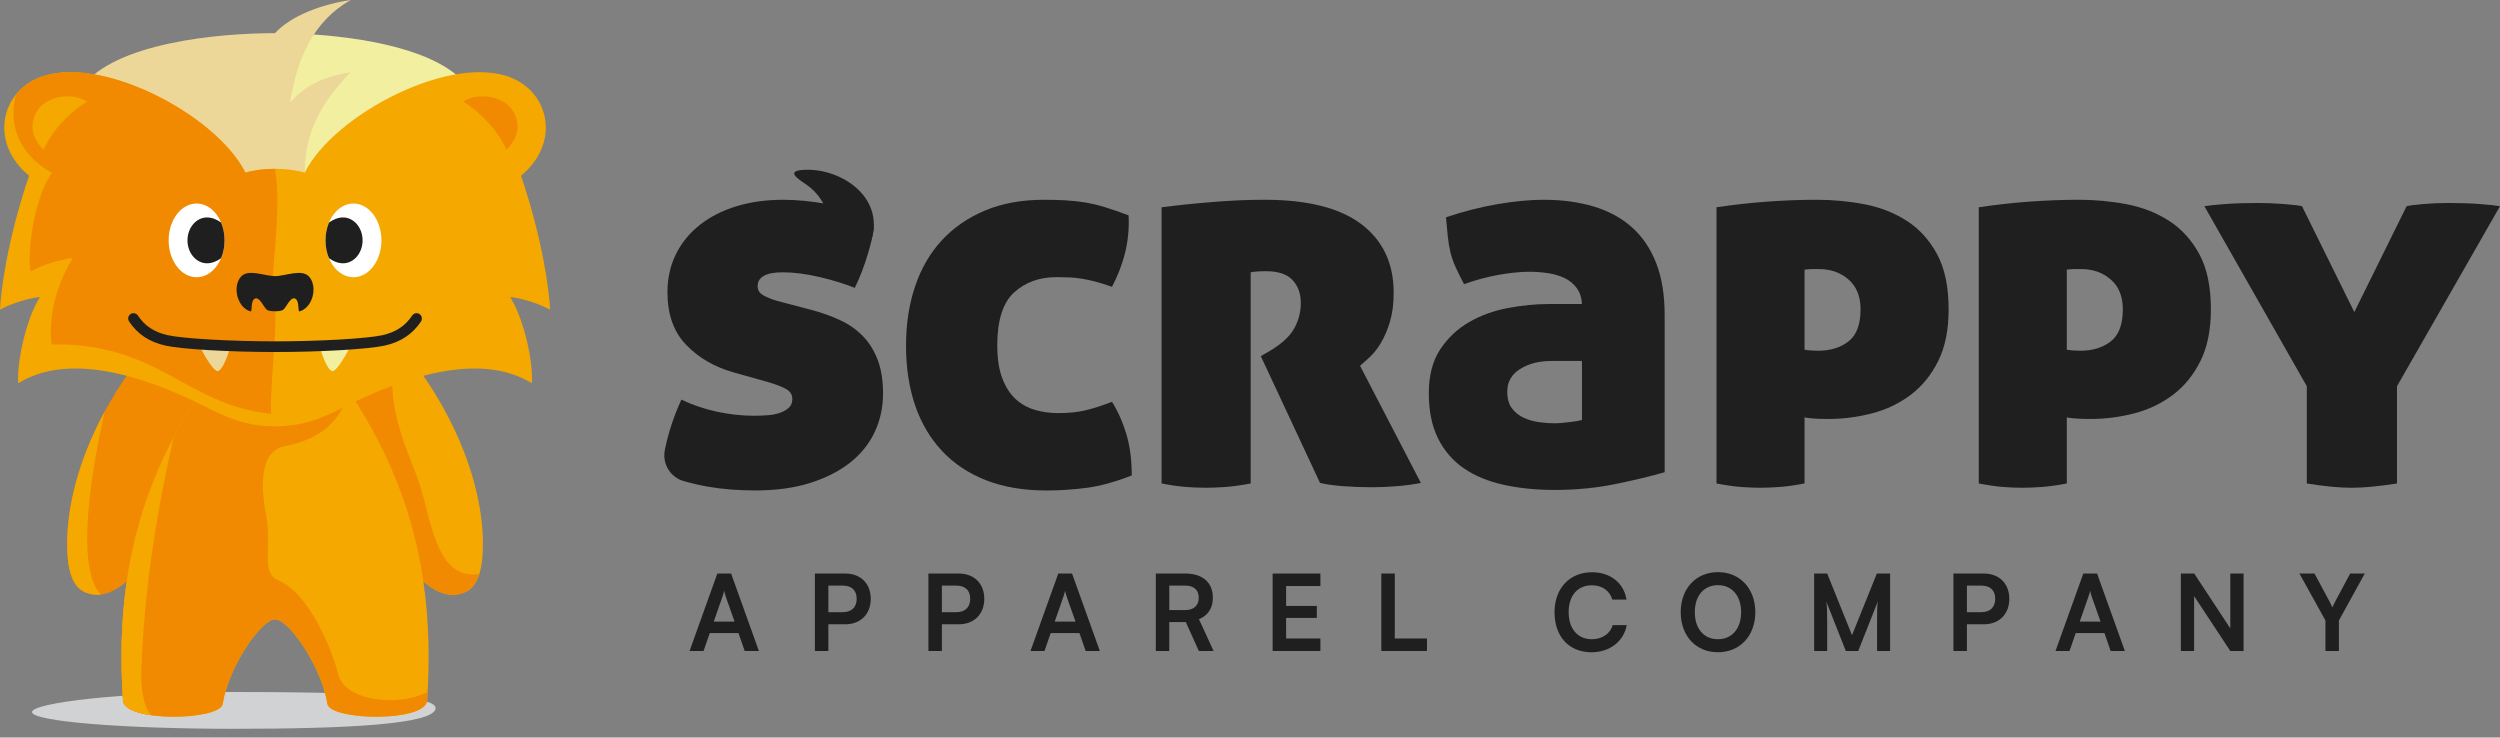 <?xml version="1.0" encoding="UTF-8"?>
<svg xmlns="http://www.w3.org/2000/svg" width="200" height="59" viewBox="0 0 200 59" fill="none">
  <rect x="0" y="0" width="200" height="59" fill="#808080" stroke="none"/>
  <g clip-path="url(#clip0_1101_1210)">
    <path d="M12.697 26.854C8.774 31.072 5.401 37.55 5.373 43.473C5.363 45.602 5.802 46.921 6.756 47.354C10.55 49.081 14.311 40.546 15.901 36.802C17.846 32.222 19.723 27.81 22.718 24.118C20.84 24.346 14.981 27.823 12.697 26.854Z" fill="#F18A00"></path>
    <path d="M5.373 43.473C5.363 45.602 5.802 46.921 6.756 47.354C7.192 47.553 7.629 47.615 8.062 47.565C5.612 44.977 8.024 34.545 8.376 32.924C6.586 36.243 5.39 39.956 5.373 43.473Z" fill="#F5A800"></path>
    <path d="M31.309 26.854C35.231 31.072 38.605 37.55 38.632 43.473C38.643 45.602 38.204 46.92 37.25 47.354C33.455 49.081 29.695 40.545 28.105 36.802C26.16 32.221 24.282 27.809 21.287 24.118C23.166 24.345 29.025 27.823 31.309 26.854Z" fill="#F5A800"></path>
    <path d="M37.25 47.354C37.756 47.124 38.116 46.642 38.342 45.925C34.91 46.456 34.492 41.587 33.562 38.713C32.748 36.203 30.423 32.156 31.798 27.396C31.636 27.212 31.473 27.03 31.309 26.854C29.026 27.823 23.166 24.346 21.287 24.118C24.282 27.809 26.16 32.221 28.105 36.802C29.695 40.546 33.455 49.081 37.25 47.354Z" fill="#F18A00"></path>
    <path d="M34.847 56.641C34.847 57.958 27.619 58.304 18.704 58.304C9.788 58.304 2.561 57.705 2.561 56.965C2.561 56.226 9.788 55.36 18.704 55.36C27.619 55.36 34.847 55.56 34.847 56.64V56.641Z" fill="#D0D2D3"></path>
    <path d="M33.884 46.624C32.731 38.615 29.41 33.282 26.196 28.776C24.778 29.181 23.445 29.398 22.004 29.398C20.564 29.398 19.231 29.182 17.813 28.776C14.598 33.282 11.278 38.615 10.125 46.624C9.683 49.693 9.624 52.805 9.84 56.04C9.957 57.809 17.612 57.646 17.817 56.308C18.26 53.408 20.874 49.547 22.004 49.547C23.135 49.547 25.749 53.408 26.192 56.308C26.397 57.646 34.052 57.809 34.169 56.04C34.385 52.805 34.326 49.693 33.884 46.624Z" fill="#F5A800"></path>
    <path d="M27.059 53.951C26.367 51.263 24.466 47.334 22.276 46.433C20.818 45.834 21.784 43.777 21.292 41.211C20.825 38.771 20.813 36.118 22.708 35.717C24.749 35.284 26.902 34.481 27.898 31.499C26.988 29.976 27.145 30.106 26.196 28.774C24.778 29.179 23.445 29.397 22.004 29.397C20.564 29.397 19.231 29.18 17.813 28.774C14.598 33.281 11.278 38.614 10.125 46.623C9.683 49.692 9.624 52.803 9.84 56.039C9.957 57.808 17.612 57.645 17.817 56.307C18.26 53.406 20.874 49.546 22.004 49.546C23.135 49.546 25.749 53.406 26.192 56.307C26.397 57.645 34.052 57.808 34.169 56.039C34.184 55.806 34.198 55.574 34.211 55.343C32.013 56.547 27.628 56.163 27.059 53.95V53.951Z" fill="#F18A00"></path>
    <path d="M9.838 56.041C9.879 56.664 10.856 57.047 12.113 57.223C11.452 56.563 11.268 54.928 11.305 53.776C11.519 47.108 12.542 40.993 13.871 35.034C12.189 38.238 10.792 41.98 10.123 46.623C9.681 49.693 9.622 52.804 9.838 56.04V56.041Z" fill="#F5A800"></path>
    <path d="M24.082 2.701C21.206 7.003 21.145 12.185 22.715 15.404H25.089C25.887 13.095 32.467 8.376 37.453 6.97C35.213 3.933 28.806 2.921 24.082 2.701Z" fill="#F3EFA1"></path>
    <path d="M24.375 13.812C24.375 10.71 25.637 8.234 28.053 5.774C26.125 6.092 24.419 6.739 23.2 8.234C23.754 4.731 25.029 1.718 28.053 0C25.172 0.446 23.067 1.488 22.003 2.652C17.317 2.652 9.147 3.455 6.555 6.97C11.54 8.376 18.121 13.095 18.919 15.404H25.088L24.375 13.813V13.812Z" fill="#ECD798"></path>
    <path d="M22.003 13.505C22.845 13.505 23.682 13.606 24.375 13.812C26.729 9.11 36.296 4.15 41.053 6.283C44.053 7.627 44.736 11.548 41.681 14.058C43.431 19.212 43.94 23.296 44.007 24.768C43.143 24.3 41.681 23.831 40.816 23.764C41.946 25.572 42.678 29.053 42.544 30.659C38.755 28.316 33.061 29.722 27.321 32.667C24.976 33.871 23.488 34.106 22.003 34.106C20.518 34.106 19.03 33.871 16.685 32.667C10.947 29.722 5.252 28.316 1.462 30.659C1.33 29.053 2.061 25.572 3.191 23.764C2.327 23.831 0.864 24.3 0 24.768C0.067 23.296 0.576 19.212 2.327 14.058C-0.73 11.548 -0.045 7.627 2.954 6.283C7.712 4.151 17.278 9.11 19.632 13.812C20.325 13.607 21.163 13.505 22.003 13.505Z" fill="#F5A800"></path>
    <path d="M2.953 6.283C2.261 6.593 1.694 7.041 1.267 7.577C0.556 10.449 1.927 12.594 4.169 13.841C2.738 15.642 2.113 20.504 2.47 21.719C3.32 21.224 4.526 20.819 5.823 20.639C4.169 23.385 3.954 25.758 4.11 27.548C12.738 27.413 14.809 32.388 21.687 33.109C21.56 30.655 22.368 25.474 21.869 22.98C21.637 21.819 22.562 16.88 22.003 13.506C21.163 13.506 20.325 13.607 19.632 13.813C17.277 9.11 7.711 4.15 2.953 6.283Z" fill="#F18A00"></path>
    <path d="M3.491 11.982C4.155 10.442 5.618 8.936 6.948 8.133C5.732 7.317 3.679 7.72 2.979 8.853C2.456 9.7 2.349 10.867 3.491 11.982Z" fill="#F5A800"></path>
    <path d="M40.516 11.982C39.851 10.442 38.388 8.936 37.059 8.133C38.274 7.317 40.327 7.72 41.027 8.853C41.55 9.7 41.656 10.867 40.516 11.982Z" fill="#F18A00"></path>
    <path d="M16.02 27.785C16.419 28.583 17.118 29.722 17.416 29.689C17.715 29.655 18.076 28.885 18.379 27.911C17.532 27.878 16.732 27.835 16.02 27.785H16.02Z" fill="#ECD798"></path>
    <path d="M27.986 27.784C27.587 28.583 26.888 29.722 26.59 29.688C26.291 29.655 25.93 28.885 25.627 27.911C26.474 27.877 27.274 27.835 27.986 27.784Z" fill="#F3EFA1"></path>
    <path d="M22.003 28.161C18.371 28.161 14.519 27.936 13.236 27.649C11.948 27.36 10.996 26.729 10.327 25.718C10.197 25.521 10.25 25.257 10.445 25.126C10.64 24.995 10.903 25.048 11.032 25.244C11.582 26.075 12.341 26.574 13.42 26.816C14.632 27.087 18.482 27.308 22.003 27.308C25.524 27.308 29.374 27.087 30.586 26.816C31.665 26.575 32.423 26.075 32.974 25.244C33.103 25.048 33.367 24.995 33.562 25.126C33.757 25.257 33.809 25.522 33.68 25.718C33.01 26.729 32.059 27.361 30.771 27.649C29.487 27.936 25.636 28.161 22.004 28.161H22.003Z" fill="#1F1F1F"></path>
    <path d="M22.003 24.902C22.16 24.902 22.491 24.891 22.646 24.79C22.89 24.632 23.266 23.619 23.666 23.92C23.956 24.14 23.825 24.947 23.953 24.913C25.006 24.634 25.433 22.975 24.751 22.157C24.175 21.465 22.834 22.09 22.003 22.09C21.173 22.09 19.832 21.465 19.256 22.157C18.574 22.975 19.001 24.634 20.053 24.913C20.182 24.947 20.05 24.14 20.341 23.92C20.74 23.619 21.116 24.632 21.36 24.79C21.516 24.891 21.846 24.902 22.003 24.902H22.003Z" fill="#1F1F1F"></path>
    <path d="M17.967 19.23C17.967 20.858 16.965 22.178 15.729 22.178C14.494 22.178 13.492 20.858 13.492 19.23C13.492 17.601 14.494 16.281 15.729 16.281C16.965 16.281 17.967 17.601 17.967 19.23Z" fill="white"></path>
    <path d="M14.998 19.23C14.998 20.243 15.698 21.064 16.563 21.064C16.936 21.064 17.344 20.911 17.688 20.655C17.865 20.233 17.967 19.747 17.967 19.23C17.967 18.712 17.866 18.226 17.688 17.804C17.344 17.549 16.936 17.395 16.563 17.395C15.698 17.395 14.998 18.216 14.998 19.23Z" fill="#1F1F1F"></path>
    <path d="M26.039 19.23C26.039 20.858 27.041 22.178 28.276 22.178C29.511 22.178 30.513 20.858 30.513 19.23C30.513 17.601 29.511 16.281 28.276 16.281C27.04 16.281 26.039 17.601 26.039 19.23Z" fill="white"></path>
    <path d="M27.443 17.395C27.07 17.395 26.662 17.549 26.318 17.804C26.14 18.226 26.039 18.712 26.039 19.23C26.039 19.747 26.14 20.233 26.318 20.655C26.662 20.911 27.07 21.064 27.443 21.064C28.307 21.064 29.007 20.243 29.007 19.23C29.007 18.216 28.307 17.395 27.443 17.395Z" fill="#1F1F1F"></path>
    <path d="M64.923 24.793C65.776 25.023 66.552 25.302 67.25 25.631C67.946 25.961 68.544 26.384 69.042 26.899C69.54 27.415 69.931 28.046 70.216 28.791C70.501 29.537 70.644 30.439 70.644 31.499C70.644 32.559 70.423 33.605 69.982 34.55C69.54 35.496 68.886 36.313 68.018 37.001C67.149 37.688 66.083 38.234 64.816 38.634C63.55 39.035 62.091 39.236 60.441 39.236C59.074 39.236 57.808 39.135 56.642 38.935C56.012 38.827 55.362 38.677 54.692 38.486C53.624 38.181 52.969 37.101 53.186 36.005C53.451 34.674 53.891 33.329 54.508 31.971C55.418 32.402 56.371 32.724 57.367 32.939C58.363 33.153 59.359 33.261 60.356 33.261C60.697 33.261 61.052 33.247 61.423 33.218C61.792 33.19 62.12 33.125 62.404 33.025C62.689 32.925 62.923 32.788 63.109 32.616C63.294 32.444 63.387 32.215 63.387 31.929C63.387 31.557 63.202 31.277 62.832 31.091C62.462 30.905 62.035 30.74 61.551 30.596L58.648 29.78C57.139 29.35 55.887 28.619 54.892 27.587C53.895 26.555 53.397 25.152 53.397 23.375C53.397 22.257 53.625 21.24 54.08 20.323C54.535 19.406 55.175 18.625 56.001 17.98C56.825 17.335 57.8 16.841 58.925 16.497C60.049 16.154 61.294 15.982 62.66 15.982C63.741 15.982 64.922 16.097 66.204 16.325C67.146 16.494 68.081 16.717 69.008 16.994C69.607 17.174 69.981 17.77 69.882 18.391C69.782 19.012 69.641 19.611 69.448 20.259C69.134 21.305 68.779 22.229 68.381 23.032C67.612 22.717 66.687 22.43 65.606 22.172C64.524 21.914 63.528 21.785 62.618 21.785C61.279 21.785 60.611 22.157 60.611 22.903C60.611 23.218 60.767 23.462 61.081 23.634C61.394 23.805 61.749 23.949 62.148 24.064L64.923 24.795V24.793Z" fill="#1F1F1F"></path>
    <path d="M72.483 27.63C72.483 25.911 72.725 24.335 73.209 22.902C73.693 21.469 74.405 20.244 75.344 19.227C76.283 18.209 77.435 17.414 78.801 16.841C80.168 16.268 81.732 15.982 83.497 15.982C84.095 15.982 84.664 15.996 85.205 16.024C85.745 16.053 86.278 16.111 86.805 16.196C87.331 16.283 87.873 16.411 88.427 16.584C88.982 16.756 89.601 16.97 90.284 17.228C90.34 18.203 90.255 19.17 90.028 20.13C89.8 21.09 89.444 22.028 88.96 22.945C88.476 22.773 88.043 22.638 87.659 22.537C87.274 22.436 86.911 22.358 86.57 22.3C86.229 22.243 85.894 22.207 85.567 22.192C85.24 22.178 84.891 22.171 84.521 22.171C83.155 22.171 82.024 22.579 81.127 23.396C80.231 24.213 79.782 25.625 79.782 27.63C79.782 28.691 79.917 29.572 80.188 30.274C80.458 30.976 80.814 31.528 81.255 31.93C81.696 32.331 82.208 32.617 82.792 32.79C83.375 32.962 83.994 33.048 84.649 33.048C85.474 33.048 86.193 32.977 86.805 32.833C87.417 32.69 88.135 32.461 88.961 32.146C89.445 32.919 89.829 33.786 90.113 34.746C90.398 35.706 90.54 36.803 90.54 38.035C89.231 38.55 88.036 38.88 86.955 39.023C85.873 39.166 84.791 39.238 83.71 39.238C81.888 39.238 80.28 38.965 78.886 38.421C77.492 37.877 76.318 37.096 75.364 36.078C74.41 35.061 73.692 33.843 73.208 32.425C72.724 31.006 72.482 29.409 72.482 27.632L72.483 27.63Z" fill="#1F1F1F"></path>
    <path d="M92.924 16.583C94.261 16.411 95.649 16.268 97.086 16.153C98.523 16.038 99.882 15.981 101.163 15.981C104.606 15.981 107.189 16.633 108.911 17.936C110.632 19.241 111.494 21.068 111.494 23.418C111.494 24.306 111.394 25.08 111.195 25.739C110.996 26.398 110.753 26.964 110.469 27.437C110.184 27.91 109.885 28.29 109.572 28.576C109.259 28.863 109.003 29.092 108.804 29.264L113.67 38.635C113.1 38.749 112.467 38.835 111.771 38.893C111.073 38.95 110.397 38.979 109.743 38.979C108.946 38.979 108.178 38.951 107.438 38.893C106.697 38.836 106.085 38.749 105.602 38.635L100.864 28.49L101.462 28.146C102.457 27.573 103.141 26.963 103.511 26.319C103.88 25.674 104.066 24.979 104.066 24.234C104.066 23.489 103.845 22.88 103.404 22.407C102.963 21.934 102.259 21.697 101.292 21.697C100.751 21.697 100.338 21.726 100.054 21.784V38.677C99.313 38.82 98.645 38.914 98.047 38.957C97.45 38.999 96.923 39.021 96.468 39.021C95.984 39.021 95.458 38.999 94.888 38.957C94.319 38.914 93.664 38.82 92.925 38.677V16.583H92.924Z" fill="#1F1F1F"></path>
    <path d="M114.305 31.457C114.305 30.053 114.604 28.892 115.201 27.975C115.799 27.058 116.568 26.328 117.507 25.782C118.446 25.238 119.485 24.858 120.623 24.643C121.761 24.429 122.87 24.321 123.952 24.321H126.557C126.528 23.805 126.386 23.375 126.129 23.032C125.873 22.688 125.546 22.423 125.148 22.236C124.749 22.05 124.308 21.921 123.824 21.849C123.34 21.778 122.843 21.741 122.33 21.741C121.647 21.741 120.85 21.821 119.939 21.978C119.028 22.136 118.089 22.387 117.122 22.731C116.866 22.244 116.645 21.8 116.461 21.398C116.275 20.997 116.133 20.589 116.033 20.173C115.933 19.758 115.863 19.328 115.82 18.884L115.677 17.385C117.069 16.913 118.455 16.561 119.832 16.326C121.184 16.097 122.4 15.982 123.482 15.982C124.962 15.982 126.299 16.162 127.495 16.519C128.69 16.878 129.707 17.43 130.547 18.175C131.386 18.921 132.034 19.873 132.489 21.033C132.944 22.194 133.172 23.577 133.172 25.181V37.776C132.09 38.092 130.782 38.407 129.245 38.722C127.708 39.037 126.086 39.195 124.379 39.195C122.898 39.195 121.54 39.058 120.302 38.786C119.064 38.514 118.003 38.077 117.122 37.475C116.239 36.873 115.549 36.078 115.052 35.09C114.554 34.101 114.305 32.891 114.305 31.457V31.457ZM124.379 33.864C124.636 33.864 125.005 33.836 125.489 33.777C125.973 33.721 126.329 33.663 126.557 33.605V28.877H124.123C123.127 28.877 122.287 29.092 121.605 29.522C120.922 29.952 120.58 30.554 120.58 31.327C120.58 31.901 120.708 32.351 120.964 32.681C121.22 33.011 121.54 33.262 121.924 33.434C122.308 33.605 122.72 33.721 123.162 33.777C123.603 33.835 124.008 33.864 124.379 33.864H124.379Z" fill="#1F1F1F"></path>
    <path d="M137.32 16.583C138.629 16.383 139.974 16.233 141.354 16.131C142.735 16.031 144.065 15.981 145.346 15.981C146.627 15.981 147.936 16.103 149.188 16.346C150.44 16.59 151.564 17.034 152.561 17.678C153.556 18.323 154.361 19.212 154.972 20.344C155.584 21.476 155.89 22.945 155.89 24.75C155.89 26.383 155.613 27.759 155.058 28.876C154.503 29.994 153.77 30.897 152.86 31.584C151.949 32.272 150.918 32.767 149.765 33.067C148.613 33.368 147.438 33.518 146.243 33.518C145.759 33.518 145.346 33.504 145.005 33.476C144.663 33.448 144.449 33.419 144.364 33.389V38.677C143.624 38.82 142.962 38.914 142.379 38.957C141.795 38.999 141.276 39.021 140.821 39.021C140.337 39.021 139.818 38.999 139.263 38.957C138.708 38.914 138.06 38.82 137.321 38.677V16.583H137.32ZM144.364 27.974C144.506 28.003 144.684 28.024 144.897 28.038C145.11 28.053 145.288 28.06 145.43 28.06C146.426 28.06 147.245 27.809 147.885 27.307C148.525 26.806 148.845 25.953 148.845 24.75C148.845 23.718 148.525 22.922 147.885 22.364C147.245 21.805 146.455 21.526 145.516 21.526H145.025C144.812 21.526 144.591 21.541 144.364 21.569V27.974Z" fill="#1F1F1F"></path>
    <path d="M158.301 16.583C159.61 16.383 160.954 16.233 162.335 16.131C163.715 16.031 165.045 15.981 166.327 15.981C167.608 15.981 168.916 16.103 170.169 16.346C171.421 16.59 172.544 17.034 173.541 17.678C174.537 18.323 175.341 19.212 175.953 20.344C176.565 21.476 176.871 22.945 176.871 24.75C176.871 26.383 176.593 27.759 176.039 28.876C175.483 29.994 174.751 30.897 173.84 31.584C172.929 32.272 171.898 32.767 170.745 33.067C169.593 33.368 168.419 33.518 167.223 33.518C166.739 33.518 166.327 33.504 165.985 33.476C165.644 33.448 165.43 33.419 165.345 33.389V38.677C164.604 38.82 163.943 38.914 163.36 38.957C162.776 38.999 162.257 39.021 161.802 39.021C161.317 39.021 160.799 38.999 160.243 38.957C159.688 38.914 159.041 38.82 158.302 38.677V16.583H158.301ZM165.344 27.974C165.486 28.003 165.664 28.024 165.878 28.038C166.091 28.053 166.269 28.06 166.411 28.06C167.406 28.06 168.225 27.809 168.866 27.307C169.506 26.806 169.826 25.953 169.826 24.75C169.826 23.718 169.506 22.922 168.866 22.364C168.225 21.805 167.436 21.526 166.497 21.526H166.006C165.793 21.526 165.571 21.541 165.344 21.569V27.974Z" fill="#1F1F1F"></path>
    <path d="M192.529 16.497C192.756 16.44 193.19 16.382 193.83 16.325C194.471 16.268 195.161 16.238 195.901 16.238C196.84 16.238 197.678 16.267 198.419 16.325C199.159 16.382 199.685 16.44 199.998 16.497L191.759 30.898V38.678C191.019 38.792 190.351 38.878 189.753 38.936C189.155 38.993 188.615 39.022 188.131 39.022C187.648 39.022 187.106 38.994 186.509 38.936C185.912 38.879 185.257 38.792 184.545 38.678V30.898L176.35 16.497C176.662 16.44 177.21 16.382 177.993 16.325C178.775 16.268 179.637 16.238 180.576 16.238C181.316 16.238 182.041 16.267 182.753 16.325C183.464 16.382 183.934 16.44 184.161 16.497L188.345 24.965L192.529 16.497Z" fill="#1F1F1F"></path>
    <path d="M69.406 19.966C71.242 16.176 67.655 13.584 64.629 13.581C62.491 13.579 64.05 14.431 64.604 14.836C66.081 15.916 66.855 17.92 65.885 19.643C65.431 20.448 69.02 20.765 69.407 19.966H69.406Z" fill="#1F1F1F"></path>
    <path d="M55.164 52.079L57.387 45.883H58.489L60.712 52.079H59.575L59.079 50.647H56.781L56.284 52.079H55.165H55.164ZM57.1 49.73H58.767L58.06 47.73C58.009 47.569 57.951 47.382 57.934 47.255C57.909 47.374 57.858 47.561 57.799 47.73L57.1 49.73Z" fill="#1F1F1F"></path>
    <path d="M66.269 49.943V52.079H65.191V45.883H67.624C68.862 45.883 69.661 46.696 69.661 47.908C69.661 49.12 68.853 49.943 67.624 49.943H66.269ZM66.269 46.848V48.976H67.397C68.138 48.976 68.533 48.577 68.533 47.899C68.533 47.221 68.129 46.848 67.414 46.848H66.269Z" fill="#1F1F1F"></path>
    <path d="M75.351 49.943V52.079H74.273V45.883H76.706C77.944 45.883 78.743 46.696 78.743 47.908C78.743 49.12 77.935 49.943 76.706 49.943H75.351ZM75.351 46.848V48.976H76.479C77.22 48.976 77.615 48.577 77.615 47.899C77.615 47.221 77.211 46.848 76.496 46.848H75.351Z" fill="#1F1F1F"></path>
    <path d="M82.439 52.079L84.662 45.883H85.764L87.987 52.079H86.851L86.354 50.647H84.056L83.559 52.079H82.44H82.439ZM84.376 49.73H86.042L85.335 47.73C85.285 47.569 85.226 47.382 85.209 47.255C85.184 47.374 85.134 47.561 85.074 47.73L84.376 49.73Z" fill="#1F1F1F"></path>
    <path d="M92.466 52.079V45.883H94.814C96.212 45.883 97.028 46.594 97.028 47.815C97.028 48.646 96.64 49.24 95.917 49.536L97.087 52.079H95.908L94.864 49.765H93.542V52.079H92.465H92.466ZM93.543 48.807H94.814C95.496 48.807 95.9 48.442 95.9 47.815C95.9 47.187 95.495 46.848 94.814 46.848H93.543V48.807Z" fill="#1F1F1F"></path>
    <path d="M101.811 52.079V45.883H105.632V46.883H102.888V48.476H105.347V49.434H102.888V51.079H105.632V52.079H101.811Z" fill="#1F1F1F"></path>
    <path d="M111.583 51.079H114.159V52.079H110.506V45.883H111.583V51.079Z" fill="#1F1F1F"></path>
    <path d="M124.363 48.984C124.363 47.06 125.567 45.78 127.368 45.78C128.824 45.78 129.91 46.636 130.121 47.967H128.985C128.775 47.246 128.16 46.823 127.343 46.823C126.207 46.823 125.491 47.654 125.491 48.976C125.491 50.299 126.215 51.138 127.343 51.138C128.177 51.138 128.816 50.697 129.019 50.011H130.138C129.902 51.316 128.774 52.181 127.318 52.181C125.524 52.181 124.363 50.926 124.363 48.985V48.984Z" fill="#1F1F1F"></path>
    <path d="M137.428 52.18C135.669 52.18 134.457 50.866 134.457 48.976C134.457 47.085 135.677 45.771 137.437 45.771C139.197 45.771 140.425 47.085 140.425 48.976C140.425 50.866 139.196 52.18 137.428 52.18ZM137.437 46.814C136.309 46.814 135.585 47.654 135.585 48.976C135.585 50.298 136.309 51.137 137.437 51.137C138.565 51.137 139.289 50.281 139.289 48.976C139.289 47.671 138.565 46.814 137.437 46.814Z" fill="#1F1F1F"></path>
    <path d="M145.131 52.079V45.883H146.175L148.161 50.816L150.148 45.883H151.209V52.079H150.165V50.171C150.165 48.925 150.165 48.561 150.224 48.12L148.658 52.079H147.665L146.107 48.129C146.166 48.502 146.175 49.087 146.175 49.858V52.079H145.131Z" fill="#1F1F1F"></path>
    <path d="M157.353 49.943V52.079H156.275V45.883H158.708C159.945 45.883 160.745 46.696 160.745 47.908C160.745 49.12 159.937 49.943 158.708 49.943H157.353ZM157.353 46.848V48.976H158.481C159.222 48.976 159.617 48.577 159.617 47.899C159.617 47.221 159.213 46.848 158.498 46.848H157.353Z" fill="#1F1F1F"></path>
    <path d="M164.441 52.079L166.664 45.883H167.766L169.989 52.079H168.853L168.356 50.647H166.058L165.561 52.079H164.442H164.441ZM166.378 49.73H168.044L167.337 47.73C167.287 47.569 167.228 47.382 167.211 47.255C167.186 47.374 167.136 47.561 167.076 47.73L166.378 49.73Z" fill="#1F1F1F"></path>
    <path d="M174.469 52.079V45.883H175.538L178.425 50.274V45.883H179.486V52.079H178.425L175.529 47.688V52.079H174.469Z" fill="#1F1F1F"></path>
    <path d="M183.955 45.882H185.159L186.371 48.137C186.463 48.307 186.523 48.442 186.59 48.595C186.666 48.442 186.699 48.341 186.809 48.137L188.013 45.882H189.183L187.112 49.638V52.079H186.034V49.638L183.955 45.882Z" fill="#1F1F1F"></path>
  </g>
  <defs>
    <clipPath id="clip0_1101_1210">
      <rect width="200" height="58.305" fill="white"></rect>
    </clipPath>
  </defs>
</svg>
